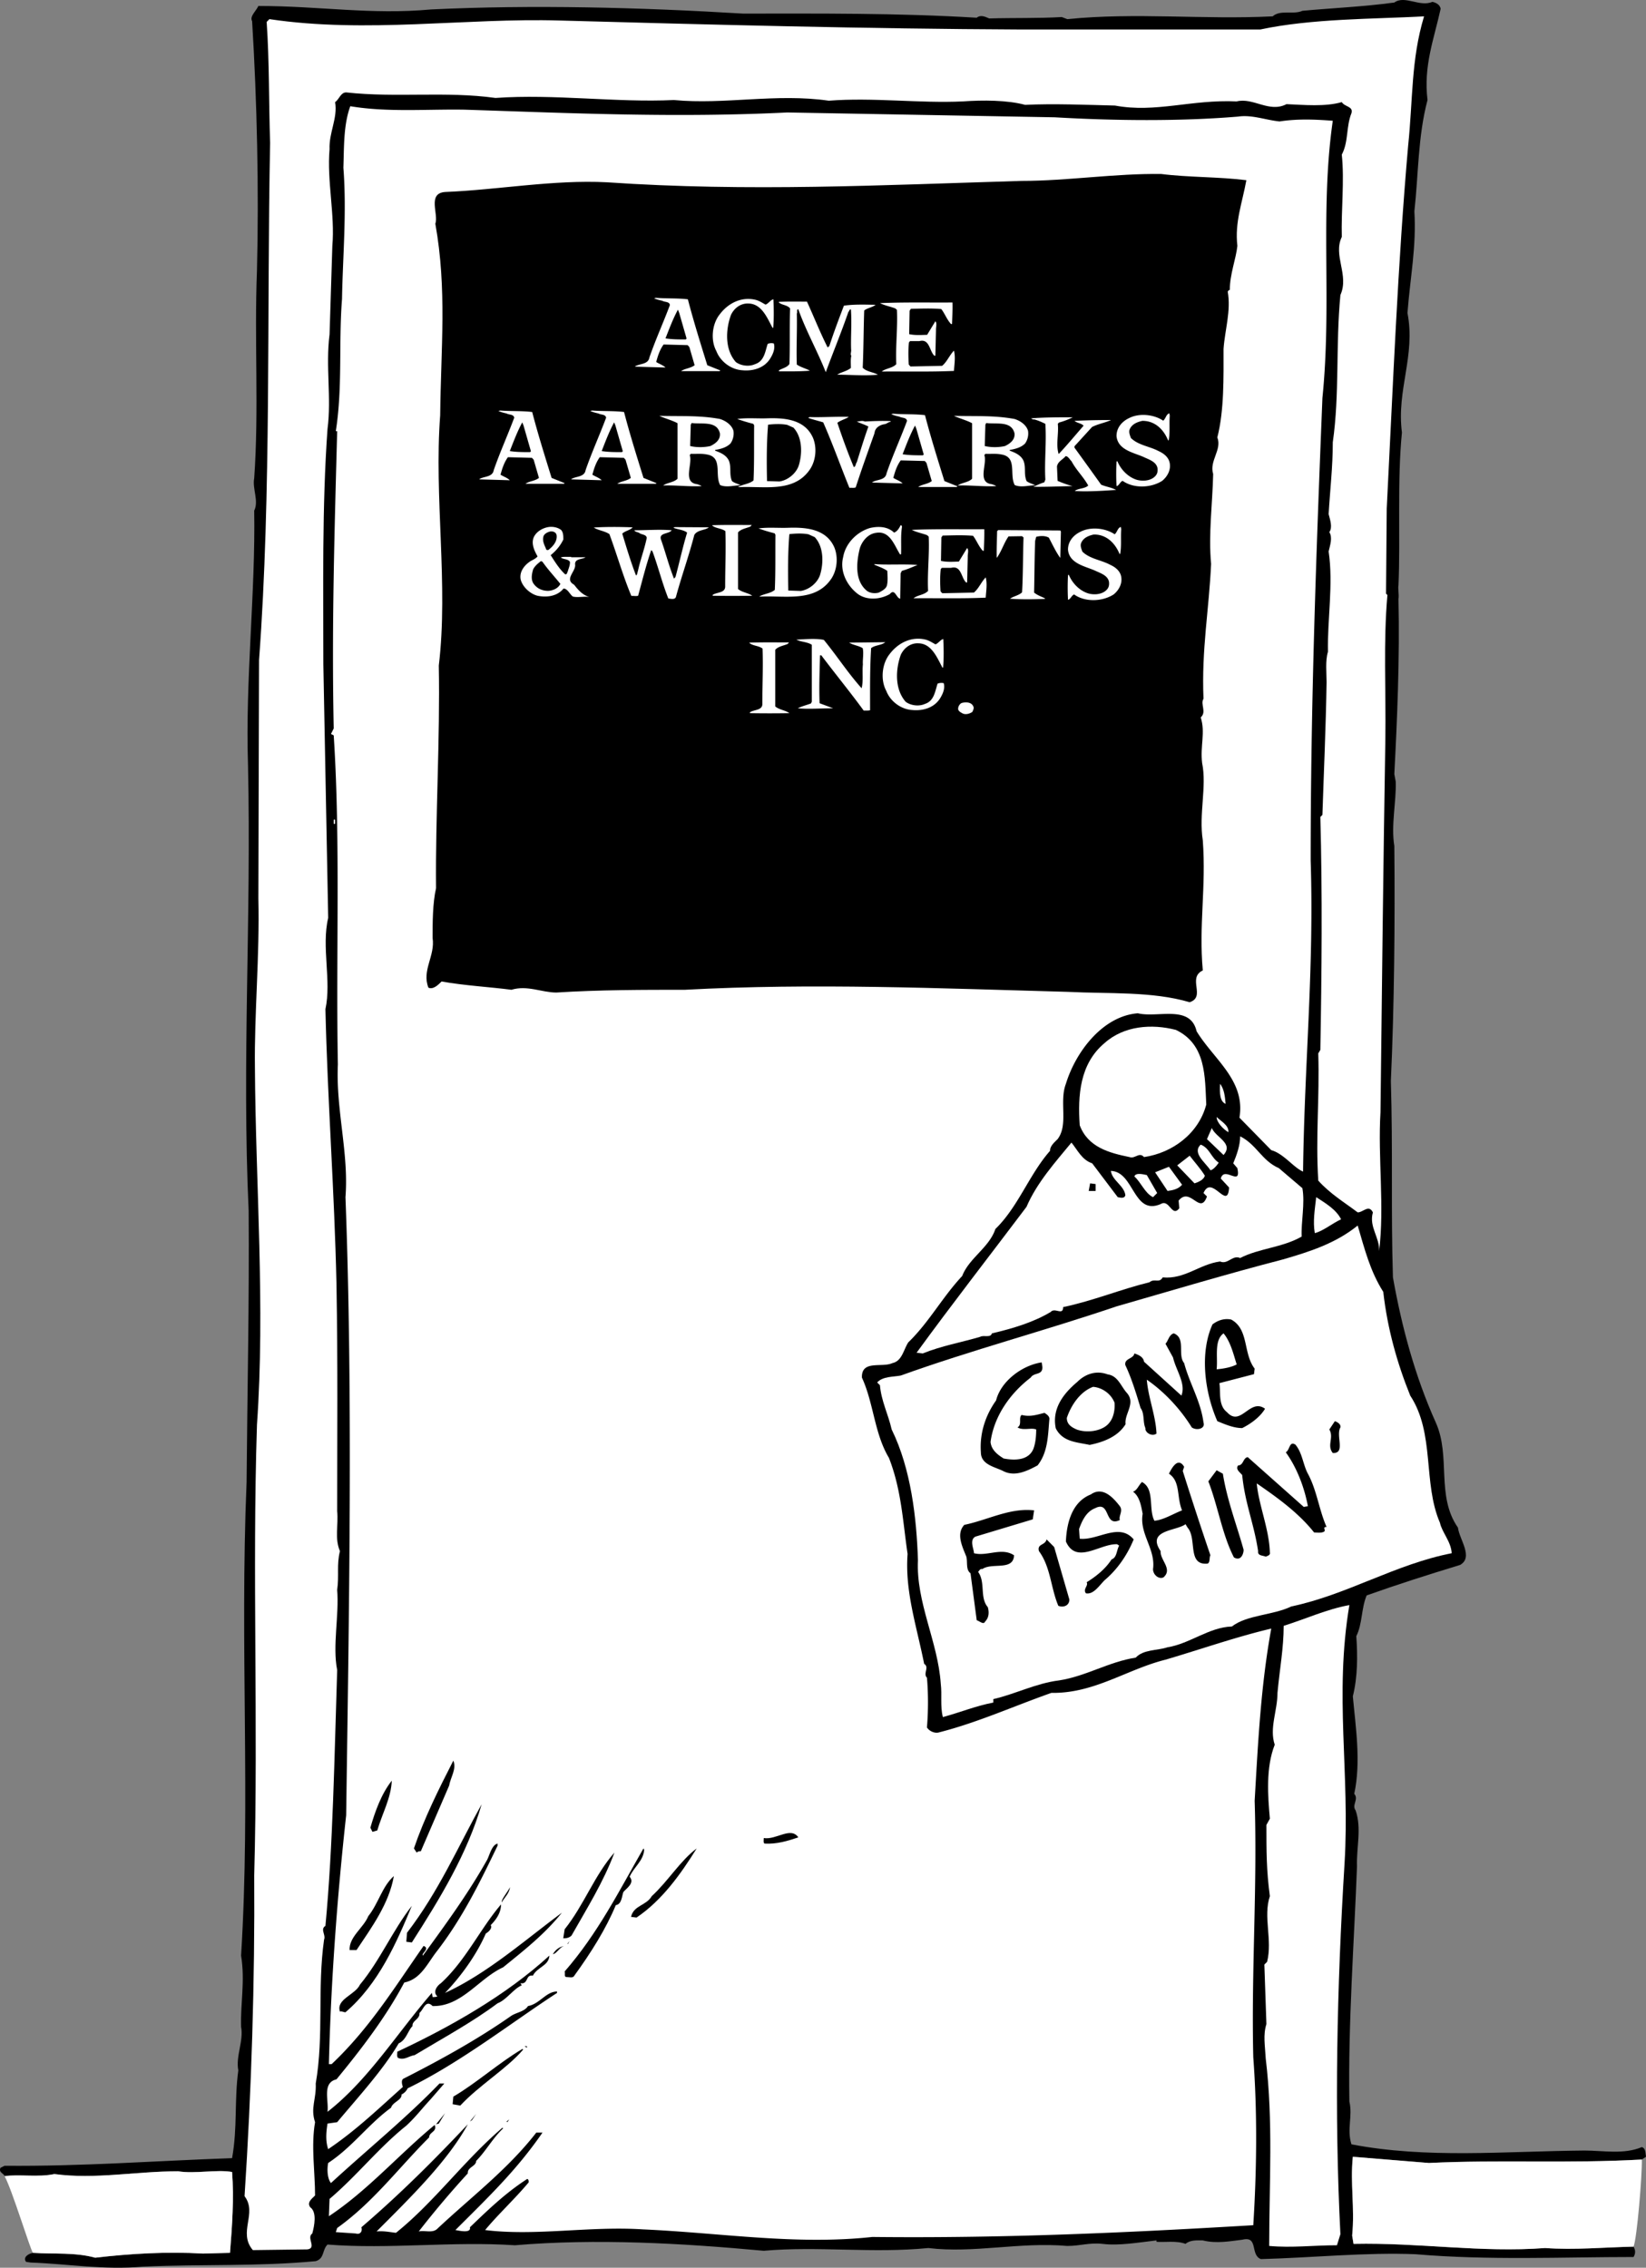 <svg xmlns="http://www.w3.org/2000/svg" width="238.067" height="328.016"><rect width="100%" height="100%" fill="#808080" stroke="none"/><path d="M207.165.269c.5.097 1.101.398 1.203 1-1 4.5-2.5 8.297-1.902 13.199-1.399 5.3-1.301 10.7-1.899 16.098.301 5.203-.601 9.5-1 14.703 1.2 6.199-1.601 11.097-.8 17.297-.7 7-.2 15.203-.5 22.101-.102.399.101 1.3 0 2 .199 8.5-.2 17.7-.602 25.3l.203 1.099c.098 2.902-.703 6.3-.203 9.3.101 10.801 0 23.102-.5 34 .3 9.903 0 18.7.3 28.403 1.301 7.297 3.2 14.297 6.2 21 2.203 4.898 0 10.597 3.203 15.199.2 1.7 2.297 4.3.297 5.398-4.598 1.403-9 2.801-13.5 4.403-.797 1.898-.598 4.097-1.5 5.898.203 2.8.203 5.899-.5 8.7.402 4.402 1.203 9.5.203 14.1.7.802-.402 1.599.2 2.4.898 2.6.097 5.402.198 8.1-.398 10.7-1.3 22.9-1.101 34 .5 2.2-.399 4 .3 6.2 10.903 2.102 22.102 1 33.7.899 2.703 0 5.703.601 8.3-.5.602.203.5.902.602 1.402l-.601.398c-10.598.602-20.7 0-30.801.5l-11-.898c-.399 3.898.3 7.398-.098 11.398l.2 1.2c9.6-.2 18.398 1.3 27.699.601 4.3.3 8.5-.101 12.8-.2.301.5.301 1 0 1.5-10.3 0-21 .5-31.5-.401-7.199-.297-14.898.5-22.398.703-1.602-.602-.3-3.403-2.703-2.801-1.7.2-3.7.598-5.7.098-.8 0-1.8-.098-2.5.5-1.3-.5-3-.2-4.199-.297v-.203c-2.601.3-5.5.8-7.8.5-2-.2-3.2.3-5.098.3-7-.597-13.5 1.102-20.102.301-8 .8-16-.3-23.8.399-11.899-1.098-24.2-1.797-36-.797-9.098-.602-18.098.597-27.098-.102-.8.8-.402 2-1.703 2.399-8.5.8-16.098.402-25 .8-5.7.5-10.797-.398-16.2-.597l-.699-.102c-.5-.7.399-1.2 1-1.3 3.102.199 6.102-.098 9 .699 5.2-.598 10.301-.899 15.602-.598l3.898-.102c.301-3.8.602-7.898.301-11.699-2.199-.398-5.402.3-7.8-.101-6.102 0-12 1.203-17.899.402-2.402.5-5 0-7.203.3-.098-.402-.899-.5-.598-1.202l.598-.297c11.3.097 21.601-.703 32.902-1.102.801-4.5.301-8.2.899-12.7-.399-2 .8-4.3.402-6.3-.102-3.398.598-6.601 0-10.3 1.398-22.5-.203-44.5.797-68.5.101-12.801.402-26.4.3-39.2-1-21.7.403-42.101-.097-64.601-.402-12.2 1.098-24.899.898-36.7.7-1.398-.3-3.199 0-4.699.7-9.8 0-20 .399-30 .3-11.8 0-24.601-.7-36.101-.398-.7.602-1.5.903-2.2 8.898 0 16.297 1.301 25 .5 14.598-.699 30.2-.3 45.098.602 11.101 0 22.199-.102 33.8.598.602-.5 1.301-.098 1.801.101 3.598-.101 7.098 0 10.5-.2l.8.302c10-1 19.599.097 29.7-.403 1.098-1 3-.199 4.3-.8 4.298-.399 8.9-.598 13.298-1.2 1.5-1.097 3.703.7 5.5-.097"/><path fill="#fff" d="M4.766 325.866c3.102.2 6.102-.097 9 .7 5.2-.598 10.301-.899 15.602-.598l3.898-.102c.301-3.8.602-7.898.301-11.699-2.199-.398-5.402.3-7.8-.101-6.102 0-12 1.203-17.899.402-2.402.5-5 0-7.203.3 1.101 2.024 3.726 10.673 4.101 11.098m231.5-.898c-4.3.098-8.5.5-12.8.2-9.301.698-18.098-.802-27.7-.602l-.199-1.2c.399-4-.3-7.5.098-11.398l11 .898c10.101-.5 20.203.102 30.8-.5.051 2.301-.699 11.403-1.199 12.602m-30.3-322.602c-1.899 6.301-1.598 12-2.301 18.7-1.5 17-2.2 34.902-3.098 52.5l-.101 12.3.199.2c-.598 6.8-.2 13.601-.297 20.902-.3 18-.5 36.2-.703 53.898-.399 6.602.601 13.602-.2 20.102.102-2-1.5-3.5-.898-5.602-.601-1.199-1.402 0-2.199 0-2-1.5-4-2.699-5.703-4.597-.399-6.403.203-11.903 0-18.403l.3-.5c.2-11 .301-22.8 0-33.699l.301-.3c.2-6.2.5-12.7.602-19.2 0-1.3-.203-3.101.2-4.398-.102-4.602.8-9.801.097-14.5.203-.903.601-2 .101-2.801.5-.7.102-1.8-.101-2.602.203-3.5.601-6.8.601-10.398 1-7 .399-14 1.102-21.3 1.297-2.9-1.102-5.7.2-8.4-.102-3.902.398-8.1 0-11.902 1-1.898.597-4 1.398-6 .3-1-1-.898-1.399-1.597-2.402.699-5.5.398-8 .297-2.5 1.3-4.8-1-7.199-.399-6.602-.3-11.703 1.7-17.602.602-4.101-.102-8.898-.301-13-.102-2.601-.7-6.101-.7-9-.5-6.199.3-13-.601-19.398-.101-7.602-1.098-15.102.601-22.402-.098-8.301.398-17.301-.902-25.801-.3-7.2-1-14.297 0-21.598-.802-.8 0-1 1-1.601 1.403.402 2.297-.899 4.398-.801 6.797-.399 4.601.8 9.5.402 14l-.402 12.8c-.598 4.7.3 9.102-.297 13.7-.8 11.101-.602 23.203-.602 34l.7 36.703c-1 4.199.5 9.097-.399 13.199.301 13.2 1.301 26.2 1.598 39.8.203 11.5.101 21.7.101 32.798.2 2.101-.398 3.902.399 5.8-.5 2-.098 3.5-.399 5.602.301 3.7-.699 8.098 0 11.598-.398 12.3-.601 25.402-1.699 37-.8.5.098 1.3-.199 2-1 7.101 0 13.8-1.203 20.8.101 2.301-.797 3.5-.098 5.602-.601 3.398 0 7.2 0 10.598-.5.5-1.2 1-.7 1.703 1 .699.599 2.699.298 3.797-.899.601.703 2.101-.7 2.3l-7.898.102c-2.199-2.602.7-5.3-1.199-7.8 1-15.2 1.5-31.2 1.398-46.4.602-22.402-.3-43.5.399-65.202 1.203-17.098-.2-34.797-.297-51.7-.102-7.597.7-16.199.5-24.398l.098-34.5c1.8-24.3 1.101-50.2 1.601-74.8-.199-5.802-.101-11.7-.5-17.5l.399-.4c14.101 2.098 28.402-.202 42 .2 21.902.598 44.101 1.2 66.8 1.3h34.5c7.5-1.6 16.301-1.5 23.7-1.902"/><path fill="#fff" d="M67.266 15.866c15.399.5 30.399 1.2 46.602.403l38.7.699c8.597.5 18.097.598 26.5-.102 2-.3 4 .5 6 .7 2.597-.399 5.097-.297 7.698-.098-1.898 13.199-.101 26.3-1.5 40.097-.898 22.403-1.699 44.204-1.699 66.903.5 15.8-.902 29.199-1.101 45-1.399-.602-2.801-2.602-4.598-3.102l-4.602-4.699c.899-5.398-3.699-8.398-6.199-12.5-.902-3.898-5.601-1.898-8.5-2.601-5.101.402-9 5.601-10.402 10.203-1 2.597.402 5.898-1.2 8-.5.5-1.097 1-1.097 1.699-3 3.398-4.602 8.098-7.902 11.3-.899 2.7-3.801 4.2-4.801 6.798-2.899 3.101-4.797 6.703-7.797 9.601-.703 1.102-.902 2.7-2.3 3-1.5.7-4.5-.5-4.403 2.102 1.703 3.699 1.8 8.097 3.902 11.597 1.801 4.602 2 9.102 2.7 13.903-.399 5.398 1.3 10.398 2.398 15.898.8.5-.2 1.399.402 2 .2 2.2.2 4.899 0 7.2.399.6 1.2.902 1.801.699 5.5-1.399 10.797-3.797 16.2-5.7 6.198.102 10.898-3.398 16.5-4.8 5.097-1.5 10.198-3.297 15.3-4.5-1.5 8.203-1.902 16.3-2.402 24.902.402 12.7-.5 24.598-.2 37.098.602 8 .5 16.402 0 24.3-18.601 1.102-36.101 1.903-55.101 1.7-11.098 1.203-21.899-.598-33.2-1.098-7.699-.5-15.5 1-22.8.098 1.902-2.297 4.3-4.5 6.3-6.899 0-.2 0-.398-.199-.5-3.101 2-5.601 4.399-8.3 7 .199.899-1.5.5-2.098.399 4.797-4.797 8.797-8.598 12.598-14.098h-.899c-4.101 5.3-9.402 9.3-14.3 13.898-.7.7-1.801.2-2.7.403a136.6 136.6 0 0 1 7.098-8.403c-.098-.898 1.203-1 1.203-1.8 1.398-1.399 2.398-3.297 3.898-4.7l-.101-.097c-5.598 4.797-9.899 10.797-15.399 15.199-.898-.102-1.8-.3-2.8-.2 5-5 10.3-10.202 13.199-15.5-4.899 5.2-9.797 10.098-15.399 14.9.2.6-.199 1.1-.8.898l-2.899-.2.2-.597c5.199-3.703 8.898-8.703 13.3-13.102 0-.8 1.2-.8.801-1.8-5.102 4.199-9.703 9.5-15.3 13.199l.097-2.5c4-3.399 7.101-7.399 11.101-10.598 1.399-1.3 2.2-2.402 3.5-3.8l2-2.302h-.699c-4.699 4.903-10.601 9.7-15.699 14.403-.5-.602-.602-1.903-.402-2.903 3.5-2.3 5.8-5.597 9.101-8 .2-.8 1.598-1.097 1.5-1.898.399-.2.7-.5.899-.902 7.601-3.7 15-9.5 21.601-13.797v-.203c-1.601 0-2.5 1.8-4.199 2.101-.5.8-1.602.899-2.402 1.399-5 3.5-10.301 6.402-15.598 9.101-.402.2-.203.899-.102 1.2-3.699 3.3-6.8 6.3-10.8 9-.399-1.2-.301-2.4-.098-3.7l1.398-.2c3-3.6 6.602-7.5 8.899-11.401 1.101-.5 1.3-1.797 2-2.5-.098-.797 1.101-1 1-1.899.601-.5.902-2 1.902-1 4.2.102 6.7-4 10.2-5.601 3.199-2.598 6-4.797 8.5-7.899-5.399 4-10.801 8.8-16.899 11.602 2.398-2.5 4.598-5.602 5.898-8.602.399-.2 1-.8.7-1.2.8-.8 1.5-1.8 1.5-3-3 3.5-5.098 8.099-8.7 11.4-.601.402-1.199 1.3-.5 1.902-.199.097-.398.097-.699.097l-.101-.597c-5.098 5.898-9.2 12.597-15.098 17.199.2-1.7-.8-4.2 1.297-4.7 3.703-4.5 7.203-9.1 9.8-14 2.403-.5 3.301-2.702 4.7-4.5 3.703-4.8 6.203-9.902 8.8-15.3v-.3c-.898.198-1.199 1.898-1.597 2.5-2.703 4.8-6 9.3-9.203 13.698-.297-.3 1.101-1 .101-1.398-4.199 6-7.8 11.898-13.3 17.098h-.399c.301-12 1.2-24.2 2.5-36 .399-28.7 1-60.5-.101-89.399.5-6.398-1.399-12.601-1.098-19.2-.3-15.8.398-32.198-.602-47.6l-.398-.2.398-.8c-.3-14.7.102-28.098.5-43h-.199c1-6.301.399-12.801.899-19.098.101-6 .699-12.602.199-19 .101-2.903 0-6.203 1-8.903 5.402.903 11.101.403 16.601.5"/><path d="M180.266 26.066c-.601 3.3-1.699 6.101-1.3 9.5-.2 1.902-1.098 4.101-1.098 6.402-.102-.102-.203.098-.3.2.5 2.8-.403 5.5-.602 8.3 0 4.098.101 8.898-.899 12.8.7 1.798-1.199 3.4-.601 5.298-.098 4.3-.7 8.703-.301 13-.297 6.601-1.399 12.402-1.098 19.5-.5.8.5 1.902-.402 2.703.703 2.199-.098 4.097.203 6.597.7 3.403-.5 7.403.098 11.2.5 6.8-.598 12.3 0 18.8-2.301 1.102.5 3.801-1.899 4.602-5.402-1.602-11.8-1.2-17.601-1.5-18.399-.5-36.899-1.3-55.399-.3-6 0-12.402 0-18.601.398-2.098 0-4.2-1.098-6.5-.399-3-.398-6.801-.601-10.098-1.2-.5.5-1.203 1.2-1.902.9-1-2.5 1-4.598.601-7.2 0-2.2 0-5 .5-7.2-.101-10.401.598-21.6.399-32.198 1.402-11.703-.7-24.301.199-36.203.101-9.7 1-18.2-.7-27.7.5-1.398-1.199-4.398 1.403-4.597 7.598-.301 15.7-1.801 23.398-1.403 20.5 1.403 39.801.403 60-.199 6.602 0 13.602-1.101 20.2-1 3.902.5 8.402.399 12.3.899"/><path d="m177.567 27.366.2.301c-.899 6.102-1.5 12.5-2.301 18.602-.899 10.398-1.598 21.398-2.098 32.398-.902 10.602-1.3 21.602-1.5 32.399-.102 10.203 1 21.3-.902 31.402-26.598-.5-53.301-2.2-79.899-.7-8.601.2-18.199-.1-26.902-1.6.703-4.9 0-10.2.601-15.302-.3-3.097.399-6.3.602-9.5-1.102-4.199.098-8.699-.402-12.8.101-5.5.8-11.2 1.199-16.797-1-7.903-1.098-16.102-.797-24.5 0-10.403 1-20.903-.402-31.5 9.3-.301 18.101-2 27.402-1.203 16.5.902 32.098.601 49.098-.297.8.297 1.5-.703 2.402 0 1.898-.5 4-.102 6.098-.403 9.101-1 18.199-1 27.601-.5"/><path fill="#fff" d="M48.266 118.566h.2v.601h-.2v-.601m121.801 30.402c4.399 2.098 4.2 6.8 4.399 10.8-1.098 4.2-4.899 7-9 7.598-.7-.8-1.301.301-2.098 0-2.902-.597-6-1.398-7.203-4.597-.297-4.301 0-8.903 3.601-11.903 2.801-2.5 6.801-2.8 10.301-1.898m7.199 10.699c-.8-.3-.898-1.5-.8-2.898.601.797.699 1.797.8 2.898m.399 4.102c-.7-.403-1.7-1.403-1.7-2.203.602.601 1.801 1.203 1.7 2.203m-.699 3.297-2.399-2.297.7-1.602c.601 1.399 3.199 2.2 1.699 3.899"/><path fill="#fff" d="m184.966 168.968 3.402 2.898c.398 2.2-.203 4.903-.102 7-2.8 1.602-6.199 1.7-8.898 3.102-1.102-.5-1.8 1-2.902.5-3 .398-5.098 2.598-8.301 2.3-.5.9-1.2.098-1.899.7-4.101 1-8.199 2.7-12.5 3.598 0 1.3-1.199 0-1.8.703-2.5 1.5-5.5 2.398-8.5 3.097-.2.7-1.2.2-1.7.5-2.699.801-5.601 1.301-8.3 2.403l-.899-.102c5.098-7 10.7-14.2 15.899-21.101 1.5-3.5 4.199-6.5 6.5-9.297.902 1.097 1.5 2.5 3 3l3.699 4.898c.5.102 1 .2 1.101-.3-.199-1.4-1.898-2.098-2.101-3.5 3.402.1 3.203 6.5 7.203 4.8 1.297-.8 1.598 2 2.7.602l-.102-1.102c1.699-2.101 3.101 2.2 4.101-.601l-.5-.5c1.2-2.797 3.5 2.703 3.7-.797l-1.2-1.301c.5-1.902 3 1.3 2.399-1.5l-.598-.7c.5-1.202 1-2.6 1-3.902 2.398 1.2 3.098 3.5 5.598 4.602"/><path fill="#fff" d="M176.266 168.167c-.3.5-.898 1.102-1.199 1.102-.699-1.102-2.699-2.5-1.402-3.703 1.3.5 1.5 1.902 2.601 2.601m-2 1.899c-.199.601-.898.902-1.5 1.101l-2.5-2.601 1.801-1.399c.598.8 1.598 1.899 2.2 2.899m-3.301 1.3c-.5.602-1.301.801-2.098.903l-1.8-2.703 2-.797 1.898 2.597m-3.598 1.2-.602.601c-1.199-.601-1.699-2.101-2.699-3 .2-.601 1.301-.3 1.801-.2l1.5 2.599"/><path d="M158.466 172.269h-1l.199-1.102.8.102v1"/><path fill="#fff" d="M193.966 176.366c-1.301.602-2.598 1.7-3.801 2-.297-1.699 0-3.398.203-5.199 1.398.899 2.898 1.8 3.598 3.2m6.101 10.499c.598 5.301 2 10.301 3.899 15 3.601 5.5 1.8 12.602 4.3 18.403.301 1.398 1.602 2.699 1.7 4.398-8.2 1.602-15.098 6-23.2 7.7-2.699 1.3-6.398 1.199-8.601 2.902-3.297.097-6.098 2.5-9.297 3-1.5.5-3.5.297-4.602 1.5-3.898.597-7.199 2.699-11.101 3.297-3.297.402-6.399 2-9.5 2.703v.5c-2.598.5-4.7 1.398-7.297 2.097-.402-1.597-.102-3.199-.3-4.8-.403-6.098-3.602-11.797-3.302-17.899-.199-6.101-1-13.2-3.8-18.898-.5-2.203-1.5-4.102-1.7-6.403l-.398-.398c.797-.902 2.398-.8 3.398-1 10.301-3.7 20.899-6.5 31.2-10 8-2.3 16-4.7 24.101-6.8 3.801-1.102 7.598-2.302 10.801-4.9 1 3.4 1.797 6.598 3.7 9.598"/><path d="M171.266 197.167c.801 3 2.399 5.5 2.801 8.602.301.898-1 1.199-1.699.699-1.602-2.602-3.902-5.102-6.5-6.902.2 2.601 1.297 5.203 1.398 7.8-.699.5-1.699-.199-1.601-.8-.399-.899-.098-2.098-.7-2.899-.597-2-1.3-4.3-2.199-6.2-.199-1 1.2-.901 1.301-1.698.598.199 1.301.5 1.399 1.199l5.402 4.898c.7-1.699-.8-3.699-1.203-5.5l-1.098-2c.399-.398.5-1.3 1.2-1.5 1.8.7.5 3.102 1.5 4.301m10.199.801-.098.8-5 1.298c.2 1.3-.203 3.203 1.098 4.203 2 2.199 3.3-2.102 5.5-.5-.7 1.199-2.098 2.199-3.301 2.797-1.2 0-2.399-.5-3.598-1-1.8-4.098-2.601-9.797-.7-14 .798-.598 1.7-.899 2.7-.7 2.598 1.403 1.7 4.903 3.399 7.102zm-4.5-5.102c-1.399 1-.801 3.5-1 5.2 1.101-.098 2.101-.297 2.902-.7-.5-1.597-.902-3.3-1.902-4.5m-26.2 4.903c0 1.199-1.199.699-1.699 1.5-3 2.297-5.3 5.597-5.8 9.297.101 1.203 1.101 1.902 1.898 2.402 1.601.3 3.601.3 4.3-1.402.301-.797.403-1.797.403-2.797-.703-.301-1.902.199-2.703-.301.703-.402.101-1.402.601-1.8 1.2.3 2.102 0 3.301-.302.301.2.801.5.7 1-.2 2.301-.2 4.7-1.7 6.602-1.5.8-3.3 1.7-5 .8-1.199-.6-3.199-.902-3.199-2.702-.203-2.797.7-5.399 2.2-7.5.698-2.797 3.8-5.098 6.597-5.5l.101.703M163 201.5c1.298 1.5-.402 3-.202 4.5-1.098 1.8-3.2 2.6-5.2 3-1.8-.4-3.898-.4-4.898-2.4-.602-2.902 1.2-5.1 3.098-6.699 1.203-1.203 2.8-1.703 4.402-1.101 1.5.2 1.898 1.7 2.8 2.7zm-4.902-.9c-1.898.7-3.199 2.7-3.8 4.5 0 1 .8 1.4 1.5 1.7 1.203.398 2.703.3 3.8-.3 1.301-.7 1.7-2.2 1.602-3.599-.5-1.3-1.8-2.203-3.102-2.3m35.77 5.867c-.703 1.2.797 3.8-1.102 3.7-.898-1.102.2-2.2-.5-3.4l.801-1.202c.301.101.899.402.801.902m-4.703 6.699c1.3 2.399 1.601 5.2 2.703 7.7-.703 0 0 .5-.402.699-.399.203-1 .101-1.399.101-2.3-2.898-5.402-5.101-8.3-7.101.3 3.203 1.8 6.601 1.898 10 .101.402-.399.5-.598.601-.402-.2-1.199-.101-1.101-.8-.598-4-1.899-6.9-2.301-11-.297-.4-1-.801-.598-1.4.801 0 .7-1.1 1.399-1.198l8.101 7.199.598-.102c-.5-2.699-1.598-5.597-3.2-7.8.602-.297.5-1.7 1.403-1.098 1 1.2 1.098 2.898 1.797 4.2m-17.899-1.001-.199.602a581.901 581.901 0 0 0 4 12.199c-.199.3 0 1-.402 1.2-3 .3-1.5-3.602-2.899-5.2l-.3-.5c-1.301 1-5.7.8-3.598 3.898-.102 1.301 1.797 2.602.398 3.801-.699.3-1.5-.398-1.5-1.2.399-2.901-2-5.1-1.5-8-.199-1-.398-2.5-1.398-3.198.598-.203.797-.903 1.297-1.403 1.902 1 .902 3.903 1.8 5.602 1.301-.102 2.7-1 4-1.5-.8-1.902-.199-4.2-1.898-5.3.399-.802 1.301-2.5 2.2-1m5.601.999c.598 3.8 2 7.399 3 11 0 .602-.402 1.7-1.402 1.102-1.7-3.301-2.301-7.403-3.7-11l1.2-1.602.902.5m-14.902 4.699c.5.7-.2 1.403 0 2-2.301 1.102-1.301-2.898-3.598-1.699-1.3.5-1.902 1.899-2.3 3l.097 1.399c2.601.3 5.703-2.399 7.8.101-.898 2.2-2.3 4.3-4.199 5.899-.8.8-1.601 2.101-2.699 1.902-.5-.602.399-1.102.098-1.602 1.3-.8 2.703-1.898 3.601-3.3.801-.297.7-1.297 1.102-2l-.3-.2c-2.5-.097-5.903 3-7.403-.398.101-2.5.8-5.7 3.601-6.8 1.7-1.2 3.2.398 4.2 1.698m-12.598 1.903-8.3 2.5c-.903.5-.2 1.797-.2 2.398 1.898.5 4-.898 5.797.3-.098 2.302-3.2 1-4.598 2-.3-.1-.402.2-.601.4 1.101 1.5.199 3.699 1.402 5.1.2.7.2 1.5-.402 2.099-.2.5-.801-.098-1.2-.2l-.898-6.8c-.703-.5-.402-1.598-.602-2.399-.601-1.5-1.5-3.3-.3-4.601 3.402-.7 6.601-2.5 10.101-2.098l-.199 1.3m5.297 11.598c0 .903-.899 1.2-1.598.903-1.101-2.602-1.101-5.602-2.8-7.903-.301-1.097.898-.8 1.101-1.699l1.098 1.102 2.199 7.597"/><path fill="#fff" d="M195.165 232.167c-2.2 13.102.101 24.2-.7 37.399-1.097 17.8-1.5 35.902-.597 53.601l-.5 1.602c-3.402 0-6.5.398-9.8.097 0-9.097.597-18-.5-27.097-.102-1.903-.403-3.403.097-5-.098-3-.2-5.703-.297-8.602l.398-.398c.801-3.203-.601-6.5.399-9.5-.5-3.703-.5-6.5-.5-10.301l.5-.902c-.297-3.297-.598-7.399.703-10.7-.8-2.398.398-4.898.398-7.5.301-3.3.899-6.5.899-9.699 3.203-1 6.203-2.398 9.5-3"/><path d="m64.966 258.269-4.098 9.5c-.203 0-.402 0-.602.199l-.398-.602c1.5-4.398 3.598-8.597 5.7-12.699.5 1.2-.403 2.399-.602 3.602m-8.301-.703c-.098 2.5-1.399 4.8-2.098 7.203l-.699.199-.3-.602c.698-2.398 1.597-4.898 3.097-6.8m2.902 23.402-.8-.102.101-1.3c4.598-6 7.297-12.297 10.797-18.598-2.098 7.2-6 13.598-10.098 20m55.899-15.199c-1.5.5-3.098 1-4.899.898-.199-.2-.101-.5-.101-.8 1.8.3 3.902-1.7 5-.098m-22.301 1.797c-.098 1.601-1.5 2.5-2.098 3.902.801.898-.5 1.7-.902 2.2-.2.398-.2 1.8-1.098 1.898-1.402 3.402-3.601 6.902-6 10.203-.199.398-.699.199-1.199.199-.3-.102-.102-.5-.203-.8 4.8-5.5 7.902-11.7 11.402-17.802l.098.2m7.601-.2c-2.3 3.7-5 7.5-8.699 10l-.8-.097c.398-1.704 2.199-1.602 3-3 2.398-2.204 4.101-5.102 6.5-6.903m-11.899.602c-1.602 4.3-4 8.098-6.203 12-.399.398-.899.398-1.2.398l.2-1.3c2.8-3.5 4.3-7.797 7.203-11.098m-31.902 3.398c-.7 4-3.2 7.403-5.399 10.7h-1c-.101-1.899 2-3.2 2.7-4.899 1.5-1.898 2-4.3 3.699-5.8m15.601 3.8c-.101-.398.801-1.398 1.2-2.2-.102.9-.801 1.5-1.2 2.2m-22.601 15.899c-.301 0-.5-.2-.801-.098-.598-1.801 2.203-2.403 2.902-3.903 2.899-3.5 4.7-7.796 7.5-11.398-2.199 5.3-4.8 11.3-9.601 15.398m32.101-9.898.301-.398-.203.398zm-.402.301c-.7.098-1.098 1.098-1.7 1.2.403-.7 1-1.102 1.7-1.2m-4.598 4.301c-1.101-.203-.601 1.297-1.8 1.097l.199.301c-1.2.5-2.2 2.102-3.5 2.602-3.598 2.699-8 5.097-12 7.5-.801.097-1.5.797-2.399.398-.199-.2-.101-.601-.101-.898 7.699-3.602 15.8-8.203 22-13.903-.098 1.5-1.7 1.602-2.399 2.903m-.801 10.297-.101.101-.297-.2c.2 0 .297 0 .398.099m-.601.402c-2.399 2.8-6.297 5.098-9.098 8.098l-1.101-.2.101-1.097c3.399-2 6.598-4.903 10-6.903l.098.102m-12.598 10.801 1.301-1.602-.902 1.5zm4.899-.403.902-1.097-.602.898zm5.699-.3-.297.402-.102-.102.399-.3"/><path fill="#fff" d="M81.169 76.667c.308.367.308.856.308 1.375-.43.887-1.039 1.621-1.832 2.262.61.945 1.22 1.953 2.075 2.75.277.12.304-.246.398-.399.121-.457.367-.949.305-1.406-.305-.426-.918-.305-1.313-.61.395-.152.945-.062 1.496-.093v.063h2.078c-.457.335-1.62.152-1.496 1.097.059 1.012-1.59 2.078-.152 2.871.61.797 1.25 1.5 2.195 1.774-.824-.121-1.648.12-2.379-.063-.46-.336-.734-1.129-1.347-1.16-.914 1.16-2.504 1.313-3.785 1.04-1.04-.274-2.137-1.255-2.415-2.352-.214-1.13.551-2.079 1.438-2.657.336-.183.762-.367 1.008-.672-.461-.824-.95-1.836-.551-2.78.426-.919 1.496-1.434 2.352-1.497.52-.031 1.16.094 1.617.457zm-1.617.215c-.336.094-.704.246-.918.61-.274.765.156 1.406.398 2.046l.246.031c.672-.488 1.375-1.28 1.219-2.199-.121-.426-.547-.55-.945-.488zm-1.313 4.277c-.426.336-.855.672-1.129 1.192-.183.64-.336 1.375 0 1.984.516.793 1.313 1.129 2.168 1.129.703-.031 1.465-.367 1.77-1.008-.856-1.066-1.801-2.074-2.594-3.207l-.215-.09m57.063 12.043c.425-.148.734-.699 1.128-.761.063 1.312.094 2.812-.03 4.125h-.09c-.766-1.407-1.56-3.485-3.481-3.512-1.133-.063-2.078.672-2.54 1.648-.76 2.106-.913 4.977.704 6.809.734.55 1.926.703 2.781.308 1.344-.43 1.465-1.836 1.832-2.933.215-.09.582-.153.887-.063.211.703-.094 1.465-.457 2.078-.828 1.438-2.477 1.954-4.094 1.801-1.62-.09-3.18-1.25-3.758-2.777-.855-1.559-.64-3.91.489-5.317 1.222-1.617 3.117-2.562 5.133-2.105.55.121 1.039.457 1.496.7m-24.575-49.141c.43-.157.735-.704 1.133-.766.059 1.312.09 2.809-.031 4.125h-.094c-.761-1.406-1.558-3.484-3.48-3.516-1.133-.058-2.078.672-2.535 1.653-.766 2.105-.918 4.976.703 6.808.73.551 1.922.703 2.777.309 1.344-.43 1.469-1.836 1.832-2.934a1.42 1.42 0 0 1 .887-.062c.215.703-.09 1.469-.457 2.078-.824 1.434-2.473 1.957-4.094 1.8-1.617-.09-3.176-1.25-3.758-2.777-.855-1.558-.64-3.91.492-5.316 1.22-1.617 3.114-2.566 5.13-2.106.55.122 1.038.458 1.495.704m9.95 35.125c.578 1.433.394 3.207-.399 4.46-2.351 3.57-6.75 2.442-10.476 2.657.64-.43 1.617-.43 2.261-.98.121-2.716.059-5.313.09-7.97l-.121-.214a24.37 24.37 0 0 1-2.324-.703c1.285-.184 2.719-.059 4.094-.09 2.535-.094 5.652.031 6.875 2.84zm-3.727-1.895c-.855-.184-2.047-.121-2.781-.031-.215 2.597-.215 5.406-.153 8.156l1.801.063c1.192-.184 2.383-1.133 2.781-2.293.52-1.649.579-4.063-.765-5.496l-.883-.399m.645-13.937c.582 1.433.398 3.207-.395 4.457-2.352 3.574-6.75 2.445-10.477 2.66.641-.43 1.618-.43 2.262-.98.121-2.72.059-5.313.09-7.97l-.121-.214a25.548 25.548 0 0 1-2.324-.703c1.285-.184 2.722-.063 4.093-.09 2.536-.094 5.653.027 6.871 2.84zm-3.723-1.895c-.856-.184-2.047-.121-2.781-.031-.215 2.597-.215 5.406-.153 8.156l1.801.059c1.191-.18 2.383-1.13 2.781-2.29.52-1.648.582-4.062-.765-5.5l-.883-.394m19.914-1.406c.824 3.176 1.832 6.383 2.809 9.531l1.894.762-.121.093h-5.563c.551-.398 1.375-.398 1.958-.855l-.766-2.629-.242-.273-3.48-.09c-.552.762-.829 1.617-1.071 2.535.457.273 1.008.457 1.344.793l-4.43-.121c.582-.492 1.926-.246 2.11-1.348.882-2.562 2.015-5.039 2.96-7.574-.093-.52-.734-.395-1.097-.61-.399-.09-.797-.183-1.192-.367l.274-.062c1.558.125 3.175.031 4.613.215zm-1.438 1.496c-.703 1.285-1.253 2.75-1.8 4.156.976.152 1.953.152 2.933.152l.121-.125-1.07-3.722-.184-.461M99.49 43.296c.823 3.176 1.831 6.383 2.808 9.531l1.894.762-.12.094h-5.563c.55-.399 1.375-.399 1.957-.856l-.762-2.629-.246-.273-3.48-.094c-.551.766-.829 1.621-1.071 2.535.457.278 1.008.461 1.344.797l-4.43-.125c.582-.488 1.926-.242 2.11-1.344.882-2.562 2.015-5.039 2.96-7.574-.09-.52-.73-.394-1.097-.61-.399-.093-.797-.183-1.192-.366l.274-.063c1.558.121 3.176.031 4.613.215zm-1.438 1.496c-.7 1.285-1.25 2.75-1.801 4.156.976.153 1.953.153 2.93.153l.124-.125-1.07-3.723-.183-.46M76.973 59.597c.825 3.176 1.832 6.383 2.809 9.531l1.895.762-.122.09h-5.558c.55-.395 1.375-.395 1.953-.852l-.762-2.629-.246-.273-3.48-.094c-.551.766-.824 1.621-1.07 2.535.46.277 1.007.461 1.343.797l-4.43-.125c.583-.488 1.926-.242 2.11-1.344.887-2.566 2.015-5.039 2.96-7.574-.089-.52-.73-.398-1.097-.61-.398-.093-.793-.183-1.191-.367l.273-.062c1.559.121 3.18.031 4.613.215zm-1.433 1.496c-.703 1.285-1.254 2.75-1.805 4.152.977.153 1.957.153 2.934.153l.12-.122-1.07-3.726-.18-.457m14.72-1.496c.824 3.176 1.832 6.383 2.812 9.531l1.89.762-.12.09h-5.559c.55-.395 1.375-.395 1.957-.852l-.766-2.629-.242-.273-3.484-.094c-.55.766-.824 1.621-1.07 2.535.46.277 1.011.461 1.347.797l-4.43-.125c.579-.488 1.926-.242 2.106-1.344.887-2.566 2.016-5.039 2.965-7.574-.094-.52-.735-.398-1.102-.61-.394-.093-.793-.183-1.191-.367l.277-.062c1.555.121 3.176.031 4.61.215zm-1.434 1.496c-.703 1.285-1.254 2.75-1.8 4.152.976.153 1.952.153 2.929.153l.125-.122-1.07-3.726-.184-.457M113.93 93.14c-.613.273-1.343.336-1.804.851v8.188c.55.488 1.469.55 2.047.976-1.864.032-3.817.032-5.711 0v-.12c.61-.43 1.863-.247 1.8-1.282 0-2.691.126-5.254.032-7.941-.578-.43-1.344-.368-1.895-.797v-.059c1.836-.062 3.88-.031 5.715-.031l-.184.215m-5.382-16.989c-.61.278-1.344.336-1.801.86v8.183c.547.489 1.465.551 2.047.977-1.864.031-3.82.031-5.715 0v-.121c.613-.43 1.867-.246 1.805-1.281 0-2.692.12-5.254.03-7.946-.581-.425-1.343-.363-1.894-.793v-.058c1.832-.063 3.88-.031 5.711-.031l-.183.21m21.894.157c-.183 1.25-.062 2.535-.12 3.847l-.122.063c-.797-1.192-1.438-3.485-3.453-3.149-1.16.122-2.047 1.16-2.383 2.23-.52 2.079-.762 4.767 1.07 6.2.457.309 1.13.367 1.68.215.457-.242 1.129-.578 1.191-1.16.122-.61.06-1.344.028-1.985-.578-.398-1.25-.613-1.864-.886v-.09c1.895.152 4.157-.031 6.235.121-.735.305-1.469.64-2.262.855l-.183.368-.06 3.664c-.581-.094-.765-1.559-1.5-.672-1.37.793-3.296.945-4.608 0-1.622-1.223-2.66-3.328-2.141-5.348.336-1.984 1.988-3.664 3.91-4.215 1.223-.273 2.535-.21 3.453.672.457-.152.762-.672.946-1.066.183 0 .214.183.183.336m24.723-15.95c-.61.305-1.313.583-2.016.766l-.152.184c.152 1.465-.305 2.992.121 4.367 1.223-1.281 2.477-2.813 3.605-4.094-.304-.367-.918-.367-1.312-.703 1.71-.09 3.602-.121 5.281-.121-.855.398-1.863.55-2.746 1.008l-2.535 2.781v.21c1.281 1.774 2.566 3.544 3.848 5.349.703.304 1.496.394 2.168.761-1.864.121-4.094.278-5.985.153.547-.426 1.465-.305 1.953-.793-.734-1.313-1.742-2.23-2.414-3.512-.273-.246-.488-.734-.855-.734-.426.52-1.13.765-1.25 1.496l.09 2.078c.703.304 1.464.582 2.168.762-1.954.03-3.758.125-5.68.093.52-.215 1.039-.488 1.586-.64l.156-.399c-.156-2.625.18-5.312 0-8.062-.492-.246-1.039-.489-1.621-.645-.184.063-.305-.09-.457-.148 1.863-.157 4.215-.157 6.047-.157"/><path fill="#fff" d="M142.356 76.55c.028 1.008-.031 2.14-.062 3.117h-.153c-.613-.672-.886-1.496-1.406-2.168-1.465-.121-2.84-.062-4.398-.031l-.184.273-.058 3.391c.855.184 1.707.125 2.593.094l1.192-1.957c.277.304.062.855.09 1.285l-.09 3.695h-.153c-.734-.703-.672-2.504-2.168-2.11h-1.343l-.153.184c-.12 1.102-.093 2.168-.03 3.207l.245.278 4.578-.094c.703-.578 1.04-1.496 1.711-2.2.246.95.063 1.927 0 2.934-3.328.153-7.054.059-10.445.09.613-.488 1.527-.457 2.11-1.066-.126-2.598.21-5.227.09-7.852l-.243-.215c-.734-.273-1.559-.425-2.203-.761 3.543-.153 7.09-.063 10.48-.094m-4.597-32.797c.03 1.008-.028 2.14-.059 3.117h-.156c-.61-.672-.883-1.496-1.403-2.168-1.468-.125-2.84-.062-4.398-.031l-.184.273-.062 3.391c.855.184 1.71.121 2.598.094l1.19-1.957c.274.304.06.855.09 1.285l-.09 3.695h-.151c-.735-.703-.672-2.504-2.168-2.11h-1.344l-.156.184c-.121 1.102-.09 2.168-.028 3.207l.243.278 4.582-.094c.703-.578 1.039-1.496 1.71-2.2.243.946.063 1.927 0 2.934-3.328.153-7.054.063-10.445.09.61-.488 1.528-.457 2.106-1.066-.121-2.598.214-5.227.093-7.852l-.246-.214c-.734-.274-1.558-.426-2.199-.762 3.543-.152 7.086-.063 10.477-.094m-18.606 48.805c1.953 2.383 3.418 4.703 5.465 6.996.277-1.102.062-2.324.184-3.453-.059-.672.152-1.68-.032-2.352-.609-.367-1.37-.43-1.953-.793l5.223-.062c-.52.457-1.465.398-2.047.855-.184 3.055-.152 5.742-.152 8.98-.246.09-.61.032-.918.06-1.985-2.716-4.09-5.282-6.137-8h-.184c-.062 2.41-.152 4.609-.062 6.933l1.957.73c-1.711 0-3.574.153-5.102 0 .582-.304 1.254-.457 1.895-.699l.121-.246V93.26c-.672-.43-1.59-.399-2.23-.735 1.132-.058 2.84-.214 3.972.032m-2.437-48.925c1.007 2.2 1.894 4.46 2.992 6.629l.246-.215c.64-1.984 1.375-3.91 2.105-5.832 1.496-.215 3.086-.152 4.582-.125-.488.398-1.16.43-1.648.824-.094 2.66-.094 5.715-.215 8.278.55.582 1.496.613 2.2 1.007-1.895.184-4.094 0-5.895 0 .61-.394 1.375-.484 1.984-.976 0-.547-.062-1.219.063-1.77-.184-.183.03-.582-.032-.918-.062-1.863.122-3.91-.03-5.773-.243-.027-.212.246-.368.367-1.008 2.934-2.2 5.805-3.266 8.707-1.222-3.086-2.87-5.988-3.972-9.102-.305.028-.09.426-.215.61.062 2.441-.09 5.07 0 7.39.582.399 1.285.551 1.895.887-1.586.121-2.93.094-4.489.094l.028-.156c.492-.305 1.164-.395 1.5-.914.09-2.473 0-5.438.09-8.036-.426-.52-1.16-.457-1.618-.855v-.09c1.375-.062 2.719-.031 4.063-.031m30.019 16.973c.824.246 1.711.855 1.953 1.71a2.53 2.53 0 0 1-.425 1.833c-.61.609-1.434.793-2.231.945v.094c.766.273 1.648.64 2.016 1.496.367 1.007 0 1.894.43 2.902.363.305.886.395 1.25.61-.915 0-2.048.367-2.962-.032-.824-1.496.426-4.062-1.953-4.43-.734-.152-1.5-.058-2.293-.09l-.152.184c.457 1.281-1.098 3.973 1.098 4.215.214.094.43.121.613.273-1.957.094-3.758-.152-5.559-.09.578-.425 1.528-.425 2.075-.976v-8.035c-.793-.426-1.864-.7-2.625-1.067 3.113.09 5.773-.093 8.765.457zm-4.094.582-.12.242-.094 3.086c.886.215 2.02.215 2.933 0 .703-.336 1.469-.887 1.375-1.832-.457-1.864-2.597-1.285-4.094-1.496m-38.515-.582c.824.246 1.71.855 1.957 1.71a2.55 2.55 0 0 1-.43 1.833c-.61.609-1.433.793-2.23.945v.094c.765.273 1.652.64 2.02 1.496.362 1.007 0 1.894.425 2.902.367.305.887.395 1.254.61-.918 0-2.047.367-2.965-.032-.824-1.496.43-4.062-1.953-4.43-.734-.152-1.5-.058-2.293-.09l-.152.184c.457 1.281-1.098 3.973 1.101 4.215.211.094.426.121.61.273-1.957.094-3.758-.152-5.56-.09.583-.425 1.528-.425 2.08-.976v-8.035c-.798-.426-1.864-.7-2.63-1.067 3.117.09 5.774-.093 8.766.457zm-4.09.582-.125.242-.09 3.086c.883.215 2.016.215 2.93 0 .703-.336 1.469-.887 1.375-1.832-.457-1.864-2.594-1.285-4.09-1.496m62.129 15.363c-.09 1.223.062 2.445-.152 3.574h-.09c-.645-1.586-1.926-2.84-3.727-2.808-.703.152-1.527.457-1.832 1.25-.156.398.059.855.18 1.222 1.101 1.07 2.691 1.192 4.004 1.895.672.304 1.312.761 1.558 1.496.336 1.101-.246 2.168-1.039 2.808-1.62 1.04-4.125 1.133-5.71 0-.368.125-.52.704-.887.766a34.077 34.077 0 0 1 0-3.574l.12-.031c.489 1.191 1.528 2.293 2.81 2.687.855.246 1.956.152 2.597-.457.367-.336.457-.734.398-1.223-.183-.945-1.254-1.25-2.015-1.617-1.438-.64-3.7-1.008-3.91-2.992-.032-1.191.761-2.14 1.8-2.629 1.465-.762 3.606-.55 4.95.367.394-.336.394-.886.886-1.07l.059.336m7.019-16.434c-.09 1.223.063 2.442-.152 3.575h-.09c-.644-1.59-1.926-2.84-3.726-2.813-.703.152-1.528.46-1.836 1.254-.149.394.062.855.183 1.223 1.102 1.066 2.688 1.191 4.004 1.89.672.309 1.313.766 1.555 1.5.336 1.098-.242 2.168-1.035 2.809-1.621 1.039-4.125 1.129-5.715 0-.363.12-.516.703-.883.762a34.004 34.004 0 0 1 0-3.57l.121-.032c.488 1.191 1.528 2.29 2.809 2.687.855.243 1.957.153 2.597-.457.368-.34.457-.734.399-1.222-.184-.95-1.254-1.254-2.016-1.621-1.437-.64-3.699-1.008-3.91-2.992-.031-1.192.762-2.137 1.8-2.625 1.466-.766 3.606-.551 4.95.367.395-.336.395-.887.883-1.07l.062.335M91.5 76.276c-.335.426-1.07.489-1.5.915.614 2.015 1.223 4.066 1.99 6.05.21-.125.183-.43.273-.64.335-1.59.945-3.149 1.28-4.797-.058-.457-.609-.457-.976-.64-.242-.216-.703-.184-.824-.462 1.863 0 3.695-.152 5.406 0-.367.551-1.863.336-1.558 1.317.672 1.89 1.16 3.847 1.894 5.68l.215-.247c.578-2.136 1.04-4.304 1.68-6.414-.551-.426-1.313-.426-1.985-.7l.184-.093 4.945.031c-.547.457-1.648.336-2.105 1.102-.797 3.082-1.832 5.922-2.66 8.977-.153.43-.793.246-1.098.214-.887-2.23-1.465-4.582-2.29-6.812l-.183-.184c-.734 2.14-1.285 4.371-1.894 6.598-.274.094-.672 0-.977.031-1.222-2.902-2.078-5.984-3.18-8.949-.699-.457-1.585-.52-2.257-.945 1.8-.121 3.816-.094 5.62-.032m31.227-15.949c-.425.278-1.129.461-1.617.828.73 2.168 1.496 4.305 2.383 6.414.305-.093.242-.492.426-.703.55-1.742 1.07-3.48 1.68-5.164-.551-.304-1.13-.457-1.68-.73.367 0 .793-.184 1.16 0 1.129-.063 2.476-.121 3.726-.063v.121c-.304-.027-.55.309-.945.336-.64.125-1.312.52-1.375 1.285-.918 2.594-1.863 5.192-2.719 7.848-.273.121-.609.031-.914.063-1.285-3.149-2.414-6.356-3.789-9.47-.703-.214-1.468-.398-2.168-.64l.184-.125c1.832.063 3.848-.09 5.648-.027v.027m30.715 16.559-.09 3.82c-.644-.887-1.132-1.957-1.652-2.933-.52-.305-1.25-.274-1.832-.122l-.152.579c-.094 2.476-.094 5.043-.153 7.484.489.398 1.067.582 1.618.855l-.122.063c-1.617.059-3.3.09-4.98-.031.523-.367 1.254-.457 1.742-.918.152-2.535.121-5.344.215-7.942l-.215-.183-1.953.03c-.672.95-1.008 2.169-1.71 3.118-.032-1.312.03-2.508.058-3.879l.156-.152 8.98.058.09.153m-12.676 25.281c.16.281-.039.559-.12.8-.4.278-.958.438-1.4.24-.28-.161-.48-.24-.64-.52-.12-.399.2-.88.48-1 .56-.16 1.4-.16 1.68.48"/></svg>
